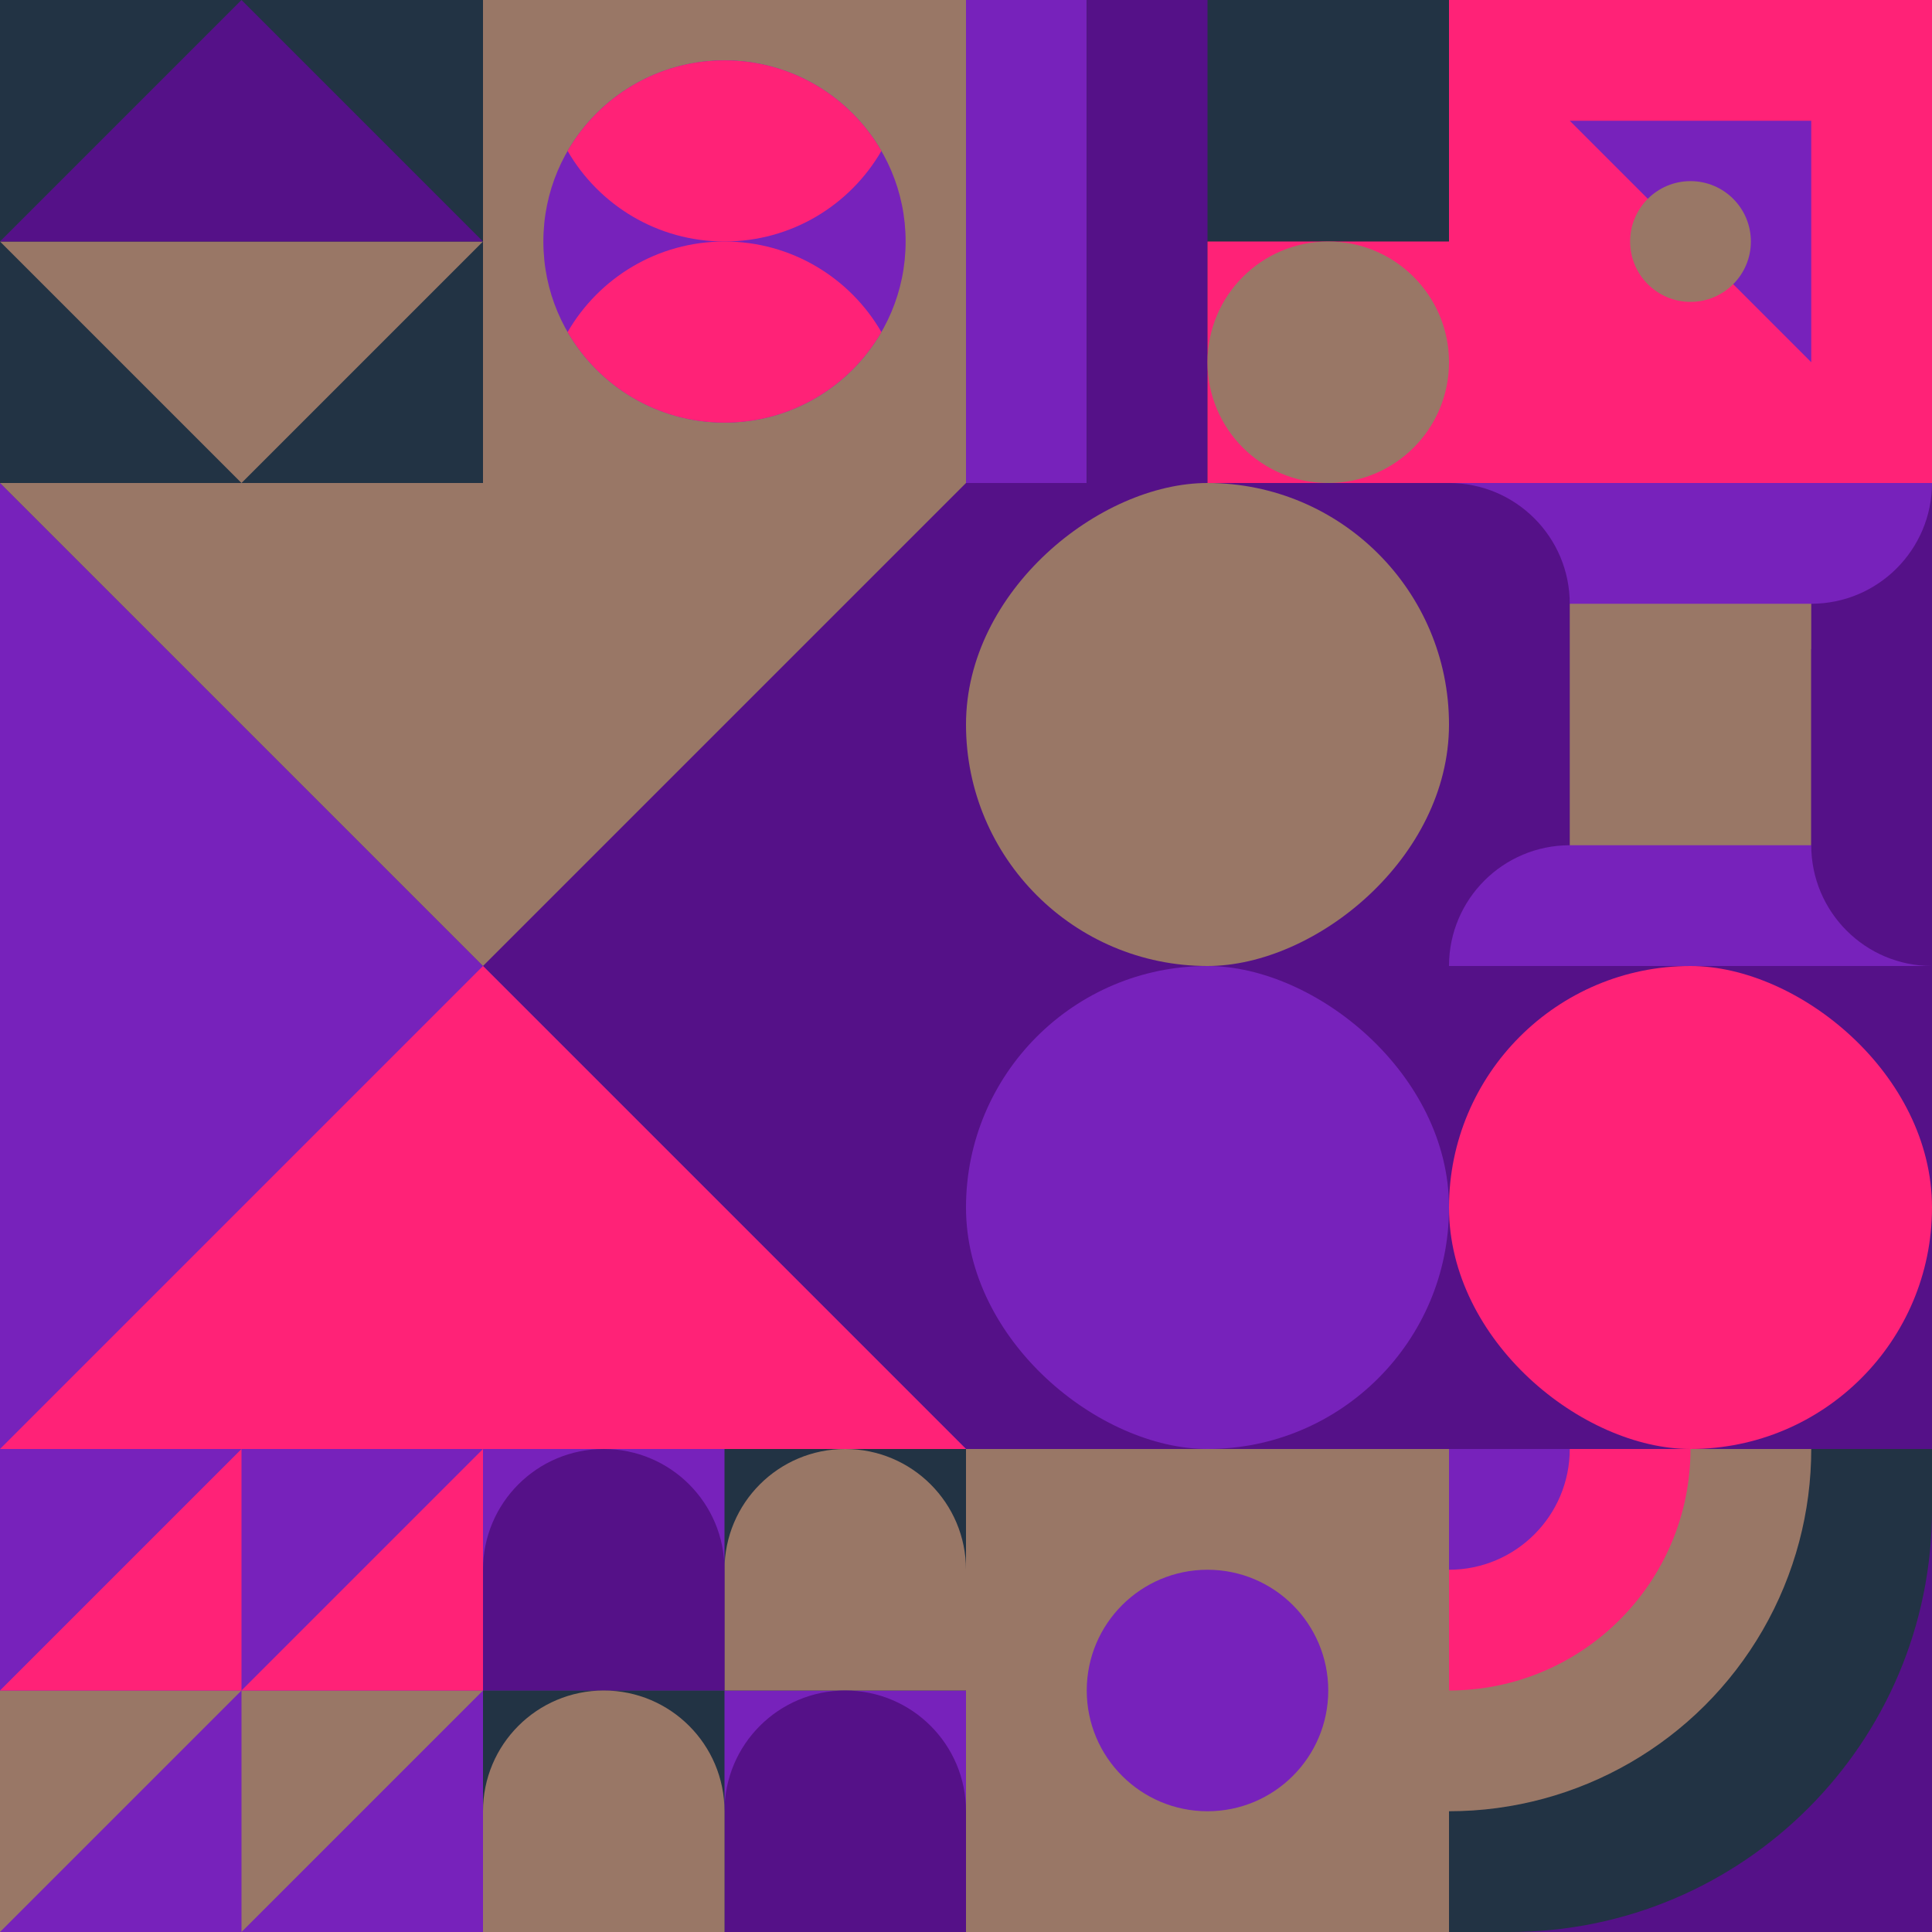 <svg id="geo" xmlns="http://www.w3.org/2000/svg" width="1280" height="1280" viewBox="0 0 1280 1280" fill="none" style="width:640px;height:640px"><g class="svg-image"><g class="block-0" transform="translate(0,0), scale(1), rotate(0, 160, 160)" height="320" width="320" clip-path="url(#trim)"><rect width="320" height="320" fill="#223344"/><path d="M160 320 0 160h320L160 320Z" fill="#997766"/><path d="M160 0 0 160h320L160 0Z" fill="#551188"/></g><g class="block-1" transform="translate(320,0), scale(1), rotate(180, 160, 160)" height="320" width="320" clip-path="url(#trim)"><rect width="320" height="320" fill="#997766"/><circle cx="160" cy="160" r="120" fill="#7722bb"/><path fill-rule="evenodd" clip-rule="evenodd" d="M56.054 220C76.802 184.132 115.583 160 160 160C204.417 160 243.198 184.132 263.946 220C243.198 255.868 204.417 280 160 280C115.583 280 76.802 255.868 56.054 220Z" fill="#ff2277"/><path fill-rule="evenodd" clip-rule="evenodd" d="M56.054 100C76.802 64.132 115.583 40 160 40C204.417 40 243.198 64.132 263.946 100C243.198 135.868 204.417 160 160 160C115.583 160 76.802 135.868 56.054 100Z" fill="#ff2277"/></g><g class="block-2" transform="translate(640,0), scale(1), rotate(0, 160, 160)" height="320" width="320" clip-path="url(#trim)"><style>@keyframes geo-a0_t{0%,13.636%{transform:translate(240px,240px);animation-timing-function:ease-in-out}50%,63.636%{transform:translate(240px,80px);animation-timing-function:ease-in-out}to{transform:translate(240px,240px)}}</style><rect width="320" height="320" fill="#223344"/><rect width="80" height="320" fill="#7722bb"/><rect x="80" width="80" height="320" fill="#551188"/><rect x="160" y="160" width="160" height="160" fill="#ff2277"/><circle fill="#997766" transform="translate(240 240)" style="animation:2.2s ease-in-out infinite both geo-a0_t" r="80"/></g><g class="block-3" transform="translate(960,0), scale(1), rotate(0, 160, 160)" height="320" width="320" clip-path="url(#trim)"><style>@keyframes geo-70a0_t{0%,6.818%{transform:translate(160px,160px) rotate(0deg) translate(-160px,-160px);animation-timing-function:cubic-bezier(.4,0,.6,1)}25%,31.818%{transform:translate(160px,160px) rotate(90deg) translate(-160px,-160px);animation-timing-function:cubic-bezier(.4,0,.6,1)}50%,56.818%{transform:translate(160px,160px) rotate(180deg) translate(-160px,-160px);animation-timing-function:cubic-bezier(.4,0,.6,1)}75%,81.818%{transform:translate(160px,160px) rotate(270deg) translate(-160px,-160px);animation-timing-function:cubic-bezier(.4,0,.6,1)}to{transform:translate(160px,160px) rotate(360deg) translate(-160px,-160px)}}</style><rect width="320" height="320" fill="#ff2277"/><path d="M240 240V80H80l160 160Z" fill="#7722bb" style="animation:4.4s linear infinite both geo-70a0_t"/><circle cx="160" cy="160" fill="#997766" r="40"/></g><g class="block-4" transform="translate(0,320), scale(2), rotate(0, 160, 160)" height="640" width="640" clip-path="url(#trim)"><rect width="320" height="320" fill="#551188"/><path d="M0 320H320L0 0V320Z" fill="#7722bb"/><path d="M0 320H320L160 160L0 320Z" fill="#ff2277"/><path d="M320 0H0L160 160L320 0Z" fill="#997766"/></g><g class="block-5" transform="translate(640,320), scale(2), rotate(0, 160, 160)" height="640" width="640" clip-path="url(#trim)"><rect width="320" height="320" fill="#551188"/><rect y="320" width="320" height="320" transform="rotate(-90 0 320)" fill="#551188"/><rect x="160" y="160" width="160" height="160" rx="80" transform="rotate(-90 160 160)" fill="#223344"/><rect y="160" width="160" height="160" rx="80" transform="rotate(-90 0 160)" fill="#997766"/><rect width="160" height="160" rx="80" transform="matrix(0 -1 -1 0 160 320)" fill="#7722bb"/><rect width="160" height="160" rx="80" transform="matrix(0 -1 -1 0 320 320)" fill="#ff2277"/></g><g class="block-6" transform="translate(960,320), scale(1), rotate(270, 160, 160)" height="320" width="320" clip-path="url(#trim)"><rect width="320" height="320" fill="#997766"/><path d="M320 320H0V320C0 275.817 35.817 240 80 240H320V320Z" fill="#551188"/><path d="M320 0V320V320C275.817 320 240 284.183 240 240V0H320Z" fill="#7722bb"/><path d="M0 0L320 0V0C320 44.183 284.183 80 240 80L0 80V0Z" fill="#551188"/><path d="M0 320V0V0C44.183 0 80 35.817 80 80V320H0Z" fill="#7722bb"/><path d="M210 320H0V320C0 275.817 35.817 240 80 240H210V320Z" fill="#551188"/></g><g class="block-7" transform="translate(0,960), scale(1), rotate(90, 160, 160)" height="320" width="320" clip-path="url(#trim)"><rect width="320" height="320" fill="#997766"/><rect width="320" height="320" fill="#7722bb"/><path d="M160 160V320H320L160 160Z" fill="#997766"/><path d="M160 0V160H320L160 0Z" fill="#997766"/><path d="M160 160V0H0L160 160Z" fill="#ff2277"/><path d="M160 320V160H0L160 320Z" fill="#ff2277"/></g><g class="block-8" transform="translate(320,960), scale(1), rotate(0, 160, 160)" height="320" width="320" clip-path="url(#trim)"><rect width="320" height="320" fill="#997766"/><rect y="320" width="320" height="320" transform="rotate(-90 0 320)" fill="#7722bb"/><rect x="160" y="160" width="160" height="160" transform="rotate(-90 160 160)" fill="#223344"/><path d="M160 160V80C160 35.817 195.817 0 240 0C284.183 0 320 35.817 320 80V160H160Z" fill="#997766"/><path d="M160 320V240C160 195.817 195.817 160 240 160C284.183 160 320 195.817 320 240V320H160Z" fill="#551188"/><path d="M160 160V80C160 35.817 124.183 0 80 0C35.817 0 0 35.817 0 80V160H160Z" fill="#551188"/><rect y="320" width="160" height="160" transform="rotate(-90 0 320)" fill="#223344"/><path d="M160 320V240C160 195.817 124.183 160 80 160C35.817 160 0 195.817 0 240V320H160Z" fill="#997766"/></g><g class="block-9" transform="translate(640,960), scale(1), rotate(0, 160, 160)" height="320" width="320" clip-path="url(#trim)"><rect width="320" height="320" fill="#997766"/><circle cx="160" cy="160" r="80" fill="#7722bb"/></g><g class="block-10" transform="translate(960,960), scale(1), rotate(90, 160, 160)" height="320" width="320" clip-path="url(#trim)"><g clip-path="url(#a)"><rect width="320" height="320" fill="#551188"/><path d="M320 280c17 152.5-125.36 280-280 280s-280-125.36-280-280S-120-38 40 0c154.64 0 280 125.36 280 280Z" fill="#223344"/><circle cy="320" r="240" fill="#997766"/><circle cy="320" r="160" fill="#ff2277"/><circle cy="320" r="80" fill="#7722bb"/></g><defs><clipPath id="a"><rect width="320" height="320" fill="white"/></clipPath></defs></g></g><clipPath id="trim"><rect width="320" height="320" fill="white"/></clipPath><filter id="noiseFilter"><feTurbulence baseFrequency="0.5" result="noise"/><feColorMatrix type="saturate" values="0.10"/><feBlend in="SourceGraphic" in2="noise" mode="multiply"/></filter><rect transform="translate(0,0)" height="1280" width="1280" filter="url(#noiseFilter)" opacity="0.4"/></svg>